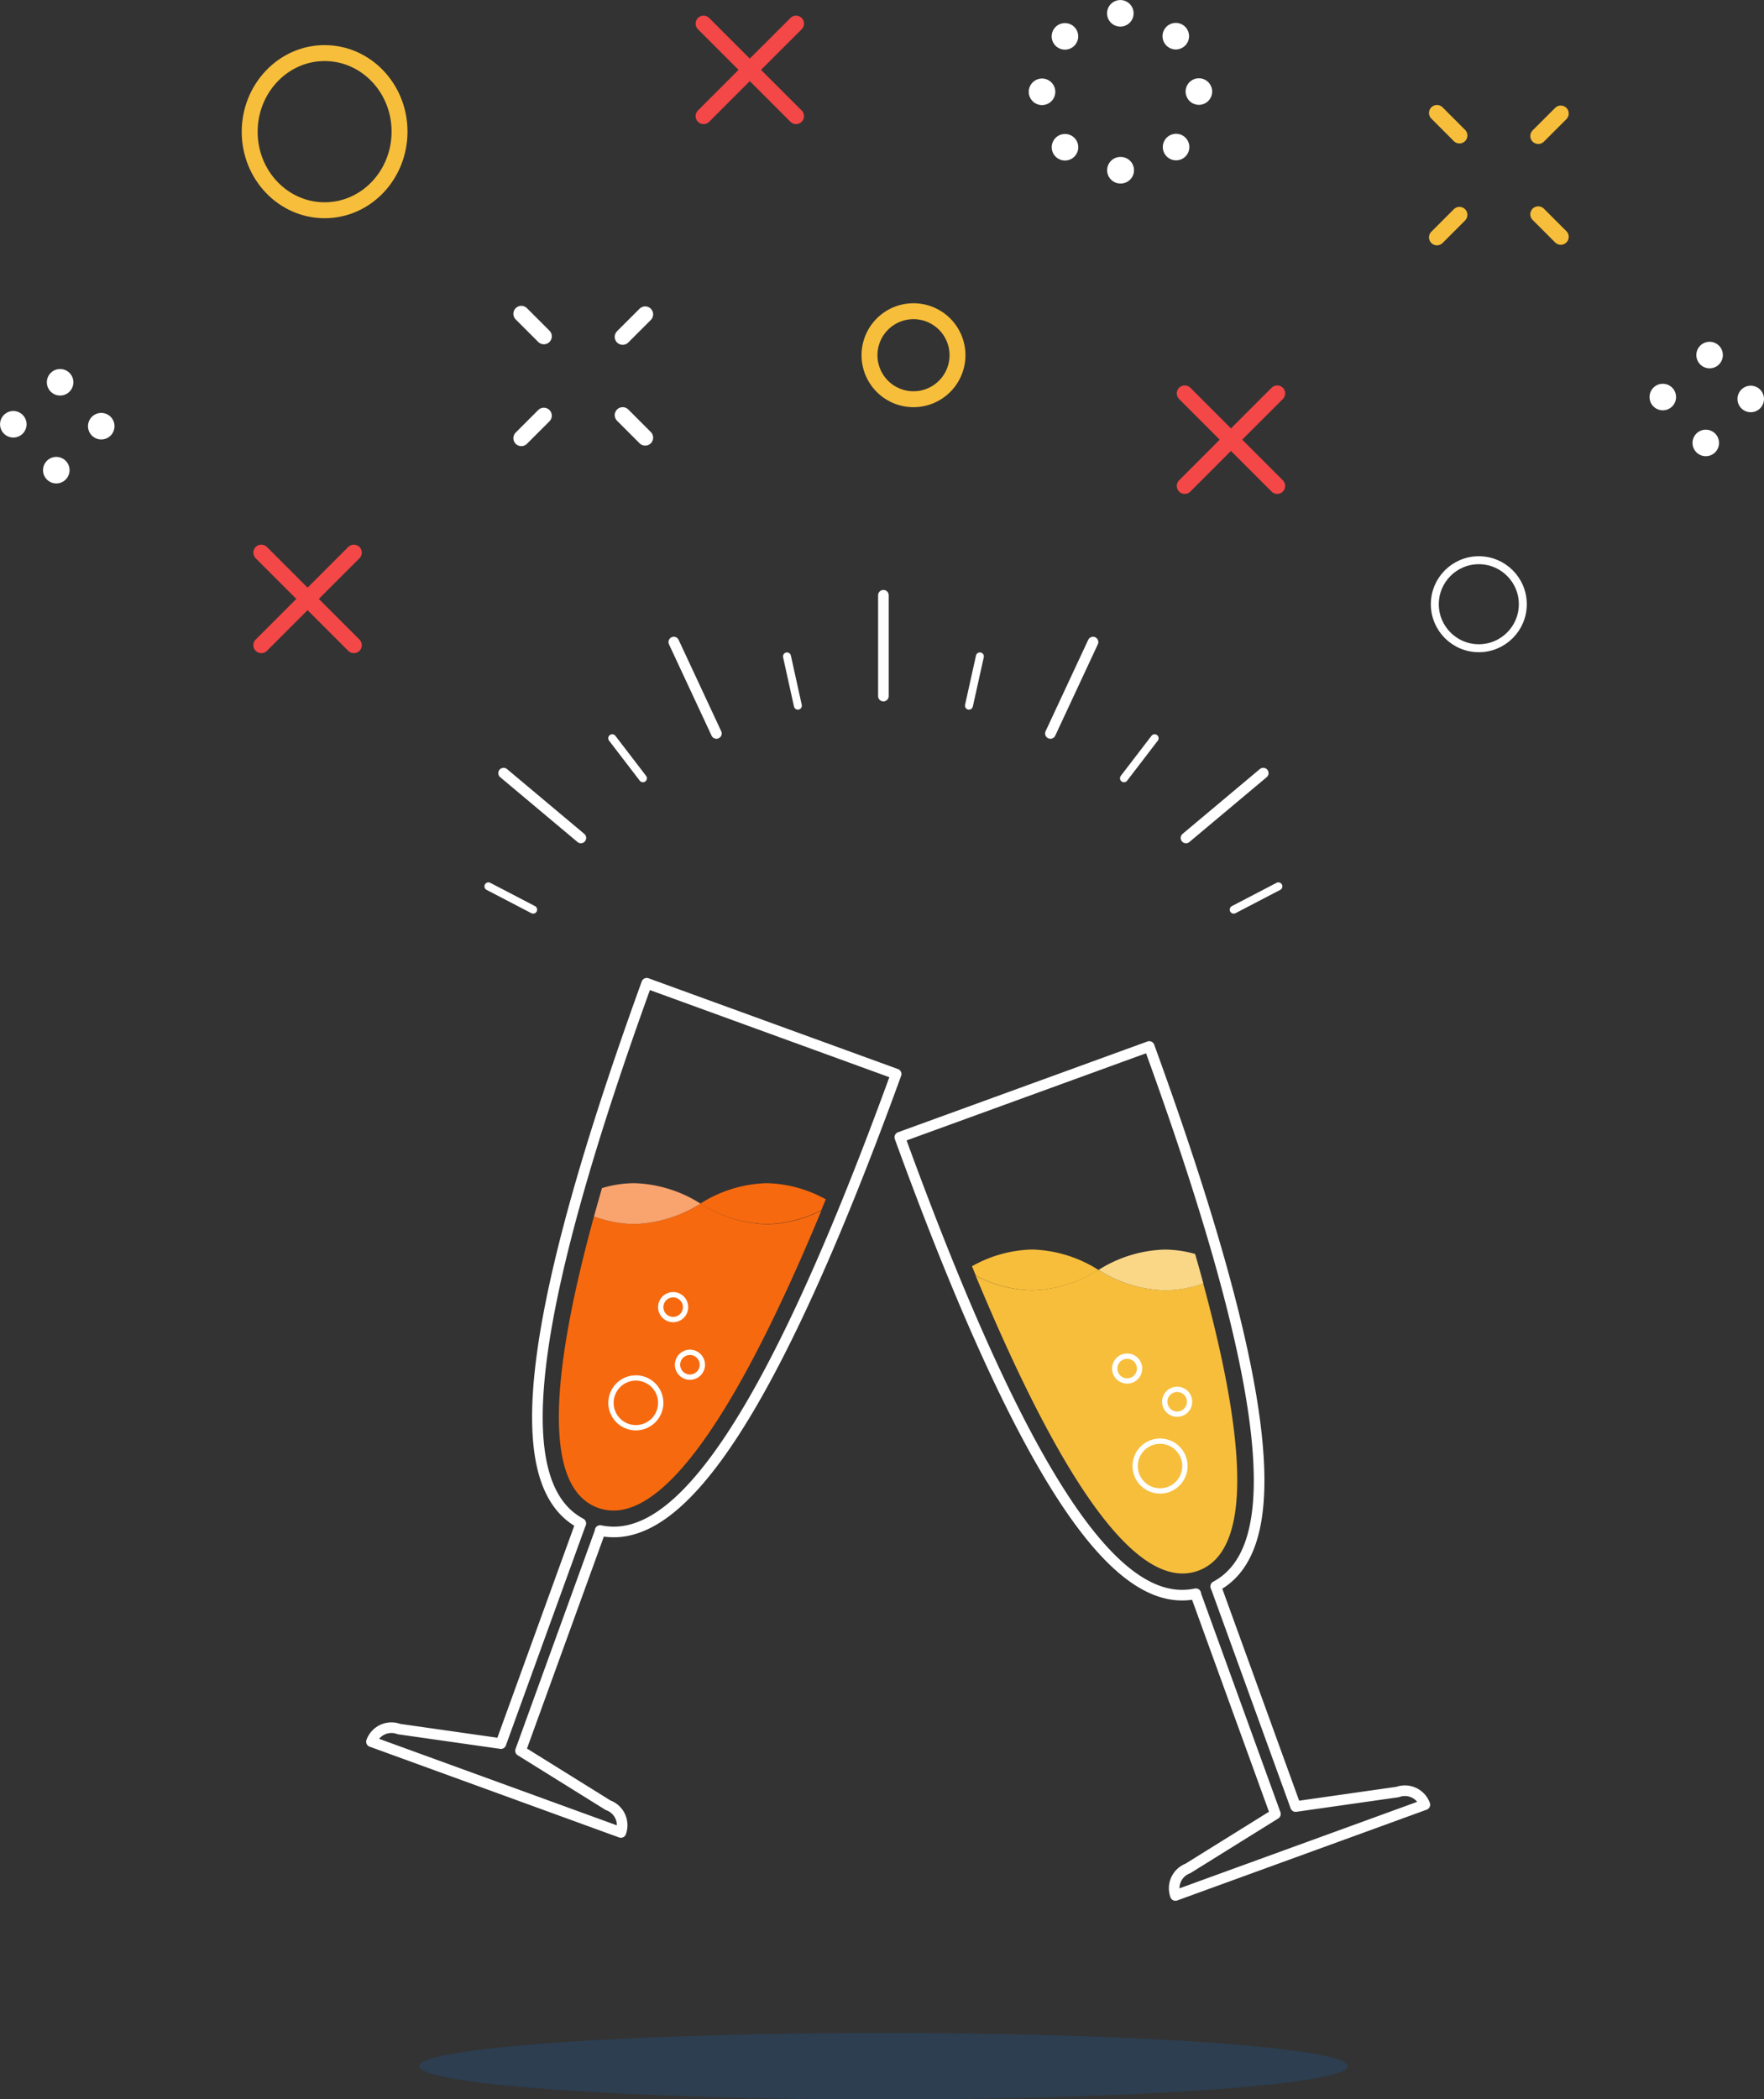 <svg xmlns="http://www.w3.org/2000/svg" viewBox="0 0 332.41 395.5"><rect x="0" y="0" width="332.41" height="395.5" fill="#333333" stroke="none"/><defs><style>.cls-1,.cls-10,.cls-11,.cls-12,.cls-13,.cls-14,.cls-2,.cls-8,.cls-9{fill:none;stroke-linecap:round;stroke-linejoin:round;}.cls-1,.cls-12,.cls-13,.cls-2,.cls-8,.cls-9{stroke:#fff;}.cls-1{stroke-width:2px;}.cls-2{stroke-width:1.5px;}.cls-3{fill:#2c3e50;}.cls-4{fill:#f7690e;}.cls-5{fill:#f9a36e;}.cls-6{fill:#f7be3b;}.cls-7{fill:#f9d787;}.cls-10,.cls-11,.cls-14,.cls-9{stroke-width:3px;}.cls-14,.cls-9{stroke-dasharray:6 21;}.cls-10{stroke:#f44747;}.cls-11,.cls-14{stroke:#f7be3b;}.cls-12,.cls-13{stroke-width:5px;}.cls-12{stroke-dasharray:0 11.6;}.cls-13{stroke-dasharray:0 13.2;}</style></defs><title>Recurso 11</title><g id="Capa_2" data-name="Capa 2"><g id="Capa_1-2" data-name="Capa 1"><line class="cls-1" x1="166.47" y1="131.14" x2="166.47" y2="112.14"/><line class="cls-2" x1="182.59" y1="132.94" x2="184.65" y2="123.66"/><line class="cls-1" x1="197.94" y1="138.18" x2="205.97" y2="120.96"/><line class="cls-2" x1="211.8" y1="146.62" x2="217.58" y2="139.08"/><line class="cls-1" x1="223.49" y1="157.86" x2="238.05" y2="145.65"/><line class="cls-2" x1="232.48" y1="171.37" x2="240.9" y2="166.98"/><line class="cls-2" x1="150.35" y1="132.94" x2="148.3" y2="123.66"/><line class="cls-1" x1="135" y1="138.18" x2="126.97" y2="120.96"/><line class="cls-2" x1="121.15" y1="146.62" x2="115.37" y2="139.08"/><line class="cls-1" x1="109.46" y1="157.86" x2="94.9" y2="145.65"/><line class="cls-2" x1="100.47" y1="171.37" x2="92.04" y2="166.98"/><ellipse class="cls-3" cx="166.47" cy="389.25" rx="87.5" ry="6.25"/><path class="cls-1" d="M114.58,340.09,98.09,329.83l15-41.35s0-.09,0-.14c12.73,2.66,29.44-13.59,55.78-86l-47-17.1C95.63,257.65,98,280.85,109.45,287c0,0,0,.08-.06.13l-15,41.35-19.22-2.74A4,4,0,0,0,70,328.12l47,17.1A4,4,0,0,0,114.58,340.09Z"/><path class="cls-1" d="M223.85,352l16.49-10.26-15-41.35s0-.09,0-.14c-12.73,2.66-29.44-13.59-55.78-86l47-17.1c26.34,72.37,24,95.57,12.53,101.71,0,0,0,.08.06.13l15,41.35,19.22-2.74a4,4,0,0,1,5.13,2.39l-47,17.1A4,4,0,0,1,223.85,352Z"/><path class="cls-4" d="M132,226.75a24.57,24.57,0,0,1-12.5,3.85,22.22,22.22,0,0,1-7.57-1.43c-9.05,33-8.83,51.4.73,54.88,10.93,4,25.07-14.87,42.13-56a23.7,23.7,0,0,1-10.29,2.59A24.57,24.57,0,0,1,132,226.75Z"/><path class="cls-4" d="M144.47,222.9a24.57,24.57,0,0,0-12.5,3.85,24.57,24.57,0,0,0,12.5,3.85A23.7,23.7,0,0,0,154.76,228l.85-2.06A24.1,24.1,0,0,0,144.47,222.9Z"/><path class="cls-5" d="M132,226.75a24.57,24.57,0,0,0-12.5-3.85,21.41,21.41,0,0,0-6.06.93q-.79,2.73-1.51,5.34a22.22,22.22,0,0,0,7.57,1.43A24.57,24.57,0,0,0,132,226.75Z"/><path class="cls-6" d="M226.73,241.78a22.05,22.05,0,0,1-7.26,1.31,24.57,24.57,0,0,1-12.5-3.85,24.57,24.57,0,0,1-12.5,3.85,23.86,23.86,0,0,1-10.61-2.75c17,40.85,31,59.54,41.93,55.57C235.29,292.46,235.58,274.29,226.73,241.78Z"/><path class="cls-7" d="M207,239.25a24.57,24.57,0,0,0,12.5,3.85,22.05,22.05,0,0,0,7.26-1.31c-.49-1.81-1-3.65-1.55-5.55a21.22,21.22,0,0,0-5.71-.83A24.57,24.57,0,0,0,207,239.25Z"/><path class="cls-6" d="M207,239.25a24.57,24.57,0,0,0-12.5-3.85,24.2,24.2,0,0,0-11.34,3.15l.74,1.79a23.86,23.86,0,0,0,10.61,2.75A24.57,24.57,0,0,0,207,239.25Z"/><circle class="cls-8" cx="119.82" cy="264.31" r="4.69" transform="translate(-169.53 286.48) rotate(-70)"/><circle class="cls-8" cx="130.02" cy="257.11" r="2.34" transform="translate(-156.06 291.35) rotate(-70)"/><circle class="cls-8" cx="126.85" cy="246.25" r="2.34" transform="translate(-147.93 281.28) rotate(-70.01)"/><circle class="cls-8" cx="218.62" cy="276.17" r="4.69" transform="translate(-81.29 91.45) rotate(-20)"/><circle class="cls-8" cx="221.81" cy="264.11" r="2.34" transform="translate(-76.94 91.76) rotate(-20)"/><circle class="cls-8" cx="212.4" cy="257.82" r="2.34" transform="translate(-75.37 88.2) rotate(-20)"/><polyline class="cls-9" points="98.24 59.12 109.96 70.83 121.68 82.55"/><polyline class="cls-9" points="98.24 82.55 109.96 70.83 121.68 59.12"/><polyline class="cls-10" points="49.24 104.11 57.96 112.83 66.68 121.55"/><polyline class="cls-10" points="49.24 121.55 57.96 112.83 66.68 104.11"/><polyline class="cls-10" points="223.25 74.11 231.96 82.83 240.68 91.55"/><polyline class="cls-10" points="223.25 91.55 231.96 82.83 240.68 74.11"/><polyline class="cls-10" points="132.58 4.45 141.29 13.16 150.01 21.88"/><polyline class="cls-10" points="132.58 21.88 141.29 13.16 150.01 4.45"/><path class="cls-11" d="M61.17,39.61c-7.8,0-14.12-6.62-14.12-14.78S53.37,10,61.17,10s14.12,6.62,14.12,14.79S69,39.61,61.17,39.61Z"/><path class="cls-12" d="M211.13,32.07a14.78,14.78,0,1,1,14.79-14.78A14.79,14.79,0,0,1,211.13,32.07Z"/><path class="cls-11" d="M172.14,75.21a8.29,8.29,0,1,1,8.29-8.29A8.29,8.29,0,0,1,172.14,75.21Z"/><circle class="cls-13" cx="10.79" cy="80.29" r="8.29"/><circle class="cls-2" cx="278.67" cy="113.83" r="8.29"/><polyline class="cls-14" points="270.78 21.28 282.49 33 294.22 44.72"/><polyline class="cls-14" points="270.78 44.72 282.49 33 294.22 21.28"/><circle class="cls-13" cx="321.62" cy="75.16" r="8.29"/></g></g></svg>